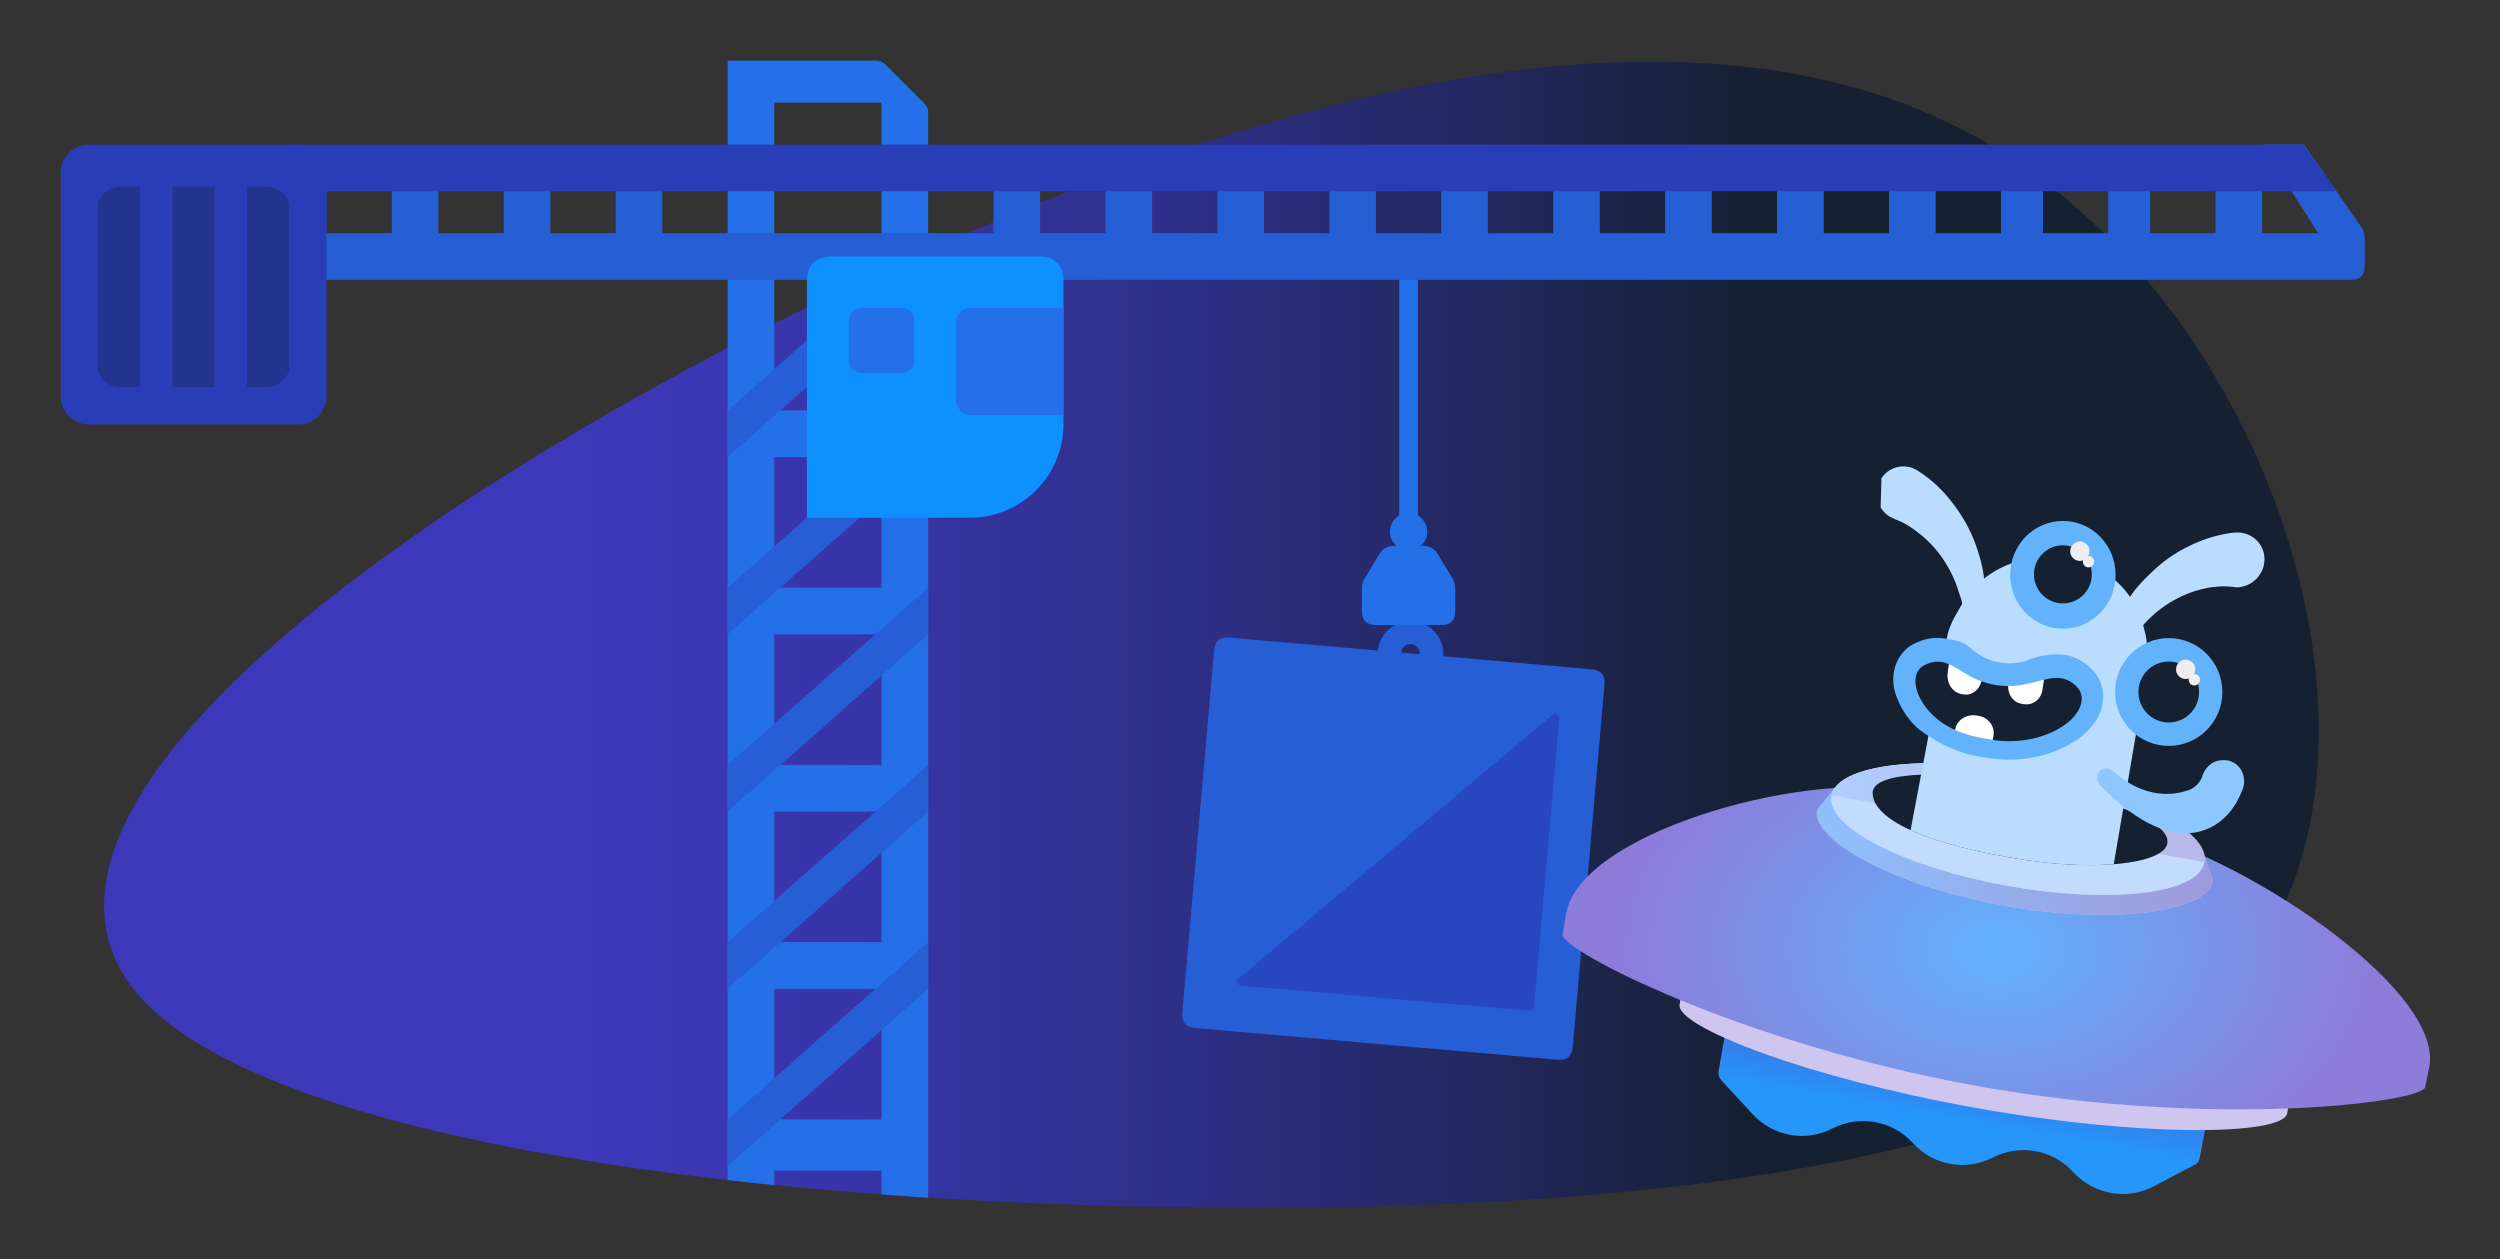 <svg xmlns="http://www.w3.org/2000/svg" baseProfile="basic" viewBox="0 0 536 270"><rect x="0" y="0" width="536" height="270" fill="#333333" stroke="none"/><linearGradient id="a" x1="22.316" x2="497.14" y1="135.92" y2="135.92" gradientTransform="matrix(1 0 0 -1 0 272)" gradientUnits="userSpaceOnUse"><stop offset=".184" stop-color="#3d38ba"/><stop offset=".262" stop-color="#3b37b4"/><stop offset=".366" stop-color="#3634a3"/><stop offset=".486" stop-color="#2e2f87"/><stop offset=".616" stop-color="#232860"/><stop offset=".749" stop-color="#152031"/></linearGradient><path fill="url(#a)" d="M25.8 207.8C4.9 169.8 81.1 111.6 172 66.4c91.7-45.3 193.4-75 258.5-33 58.3 37.7 85.6 128 52.1 172.6-31.9 42.6-126 53.7-222.2 52.9-103.9-.7-215.4-15.8-234.6-51.1"/><path fill="#2470E9" d="M166 251h23v5.1c3.3.2 6.7.5 10 .7V24c0-.8-.3-1.3-.9-1.9l-8.2-8.2c-.6-.6-1.3-.9-2.1-.9H156v240c3.3.4 6.6.7 10 1.1V251m0-229h23v66h-23V22m0 76h23v28h-23V98m0 38h23v28h-23v-28m0 38h23v28h-23v-28m0 38h23v28h-23v-28"/><path fill="#265ED6" d="m333.9 227.2-77.7-6.8c-2-.2-2.9-1.3-2.7-3.3l6.8-77.7c.2-2 1.3-2.9 3.3-2.7l77.7 6.8c2 .2 2.9 1.3 2.7 3.3l-6.8 77.7c-.2 2-1.3 2.9-3.3 2.7"/><path fill="#265ED6" d="M303 133.2c-3.9-.3-7.2 2.5-7.6 6.4-.3 3.9 2.5 7.2 6.4 7.6 3.9.3 7.2-2.5 7.6-6.4s-2.6-7.3-6.4-7.6m-.8 8.9c-1.1-.1-1.9-1.1-1.8-2.2s1.1-1.9 2.2-1.8 1.9 1.1 1.8 2.2-1.1 1.9-2.2 1.8"/><path fill="#283DB6" d="M265.1 210.2c0 .5.4 1 .9 1.1l61.8 5.4c.6 0 1-.4 1.1-.9l5.4-61.8c.1-.5-.4-1-1-1.1l-68.2 57.3" opacity=".7"/><g fill="#2470E9"><path d="M298.9 117c-1.3 0-2.5.7-3.1 1.7l-3.2 5.3c-.4.6-.6 1.3-.6 2v5c0 2 1 3 3 3h14c2 0 3-1 3-3v-4.9c0-.7-.2-1.4-.6-2.1l-3.2-5.3c-.6-1-1.8-1.7-3.1-1.7h-6.2"/><circle cx="302" cy="114" r="4"/><path d="M300 59h4v54h-4V59"/></g><path fill="#265ED6" d="M506.5 49 494 31h-9l12 19h-12V36h-10v14h-14V36h-9v14h-14V36h-9v14h-14V36h-10v14h-14V36h-10v14h-14V36h-10v14h-14V36h-10v14h-14V36h-10v14h-14V36h-10v14h-14V36h-10v14h-14V36h-10v14h-14V36h-10v14h-71V36h-10v14h-14V36h-10v14H94V36H84v14H70V36H60v24h444c2 0 3-1 3-3v-5.6c0-.8-.1-1.7-.5-2.4M156 136l43-38V88l-43 38v10"/><path fill="#265ED6" d="m156 98 43-38V50l-43 38v10m0 76 43-38v-10l-43 38v10m0 38 43-38v-10l-43 38v10m0 38 43-38v-10l-43 38v10"/><path fill="#283DB6" d="M119.7 41H501l-7.2-10H62v10h57.7"/><path fill="#0F90FF" d="M223 55c3 0 5 2 5 5v31c0 11-9 20-20 20h-35V60c0-3 2-5 5-5h45"/><path fill="#2470E9" d="M228 89h-19.8c-1.7 0-3.2-1.4-3.2-3.2V69.2c0-1.8 1.4-3.2 3.2-3.2H228v23m-46-11.3v-9.3c0-1.3 1.3-2.4 2.9-2.4h8.2c1.6 0 2.9 1.1 2.9 2.4v9.3c0 1.3-1.3 2.3-2.8 2.3h-8.3c-1.6 0-2.9-1-2.9-2.3"/><path fill="#283DB6" d="M64 91H19c-3.3 0-6-2.7-6-6V37c0-3.3 2.7-6 6-6h45c3.3 0 6 2.7 6 6v48c0 3.3-2.7 6-6 6"/><path fill="#152031" d="M37 40h9v43h-9V40m20 0h-4v43h4c2.4 0 4.4-1.5 5-3.7V43.7c-.6-2.2-2.7-3.7-5-3.7m-36 3.7v35.6c.6 2.2 2.6 3.7 4.8 3.7H30V40h-4.2c-2.2 0-4.2 1.5-4.8 3.7" opacity=".3"/><linearGradient id="b" x1="-278.703" x2="-278.703" y1="7371.05" y2="7403.42" gradientTransform="rotate(10.003 40946.466 7804.937)" gradientUnits="userSpaceOnUse"><stop offset="0" stop-color="#4e51c5"/><stop offset=".737" stop-color="#2696fb"/></linearGradient><path fill="url(#b)" d="M471.678 248.055c-.1.804-.6 1.508-1.4 1.81l-4.4 2.31-4.198 2.212c-5.799 3.014-12.797 1.708-17.197-3.116s-11.397-6.03-17.196-3.115c-5.799 3.015-12.797 1.708-17.196-3.115s-11.398-6.03-17.197-3.116c-5.798 3.015-12.797 1.709-17.196-3.115l-6.599-7.135c-.5-.603-.8-1.407-.6-2.211l.8-4.623 3.7-21.003 103.278 18.39-3.7 21.004-.9 4.823"/><path fill="#CEC6EE" d="m360.701 211.777-.6 3.618c-.8 4.723 27.295 15.677 63.287 22.108s66.086 5.93 66.986 1.206l.6-3.617"/><radialGradient id="c" cx="428.88" cy="-766.607" r="80.914" gradientTransform="matrix(1 0 0 -.679 -.788 -317.182)" gradientUnits="userSpaceOnUse"><stop offset="0" stop-color="#62b2fc"/><stop offset="1" stop-color="#8d7cda"/></radialGradient><path fill="url(#c)" d="m455.681 177.91-47.59-8.441c-22.695-4.02-69.285 9.346-72.284 26.33l-.8 4.521c-.6 3.317 38.592 23.617 89.68 32.661s94.68 3.317 95.28.1l.9-4.522c2.9-16.983-42.39-46.63-65.186-50.649"/><path fill="#FFFEFE" d="M474.177 187.96c.3.703.2 1.507-.2 2.21-3.5 5.628-22.395 7.94-44.19 4.02-21.796-3.919-38.792-12.562-40.192-19.094-.2-.804 0-1.507.5-2.11l3.3-4.02 79.082 14.17 1.7 4.824"/><linearGradient id="d" x1="1759.529" x2="1845.632" y1="333.548" y2="333.548" gradientTransform="scale(1 -1)rotate(-10.003 -1845.648 7912.703)" gradientUnits="userSpaceOnUse"><stop offset="0" stop-color="#1e83fd"/><stop offset="1" stop-color="#3d38ba"/></linearGradient><path fill="url(#d)" d="M474.177 187.96c.3.703.2 1.507-.2 2.21-3.5 5.628-22.395 7.94-44.19 4.02-21.796-3.919-38.792-12.562-40.192-19.094-.2-.804 0-1.507.5-2.11l3.3-4.02 79.082 14.17 1.7 4.824" opacity=".5"/><ellipse cx="432.621" cy="177.759" fill="#EEEEFE" rx="12.359" ry="40.598" transform="rotate(-79.843 432.62 177.759)"/><path fill="#1E84FE" d="M392.694 170.574c-1.2 6.733 15.797 15.376 37.892 19.295s40.892 1.708 42.091-5.025" opacity=".5"/><path fill="#FFFEFE" d="M392.694 170.574c-1.2 6.733 15.797 15.376 37.892 19.295s40.892 1.708 42.091-5.025" opacity=".5"/><path fill="#EEEEFE" d="m392.794 170.574 79.883 14.27c1.2-6.733-15.796-15.375-37.892-19.295-22.095-3.919-40.89-1.708-42.09 5.025"/><linearGradient id="e" x1="1761.941" x2="1843.187" y1="347.152" y2="347.152" gradientTransform="scale(1 -1)rotate(-10.003 -1845.648 7912.703)" gradientUnits="userSpaceOnUse"><stop offset="0" stop-color="#1e83fd"/><stop offset="1" stop-color="#3d38ba"/></linearGradient><path fill="url(#e)" d="m392.794 170.574 79.883 14.27c1.2-6.733-15.796-15.375-37.892-19.295-22.095-3.919-40.89-1.708-42.09 5.025" opacity=".3"/><path fill="#152031" d="M401.493 169.971c0-4.623 15.496-5.025 32.993-2.01 17.496 3.116 30.993 8.24 30.193 12.863-.8 4.523-16.196 6.13-33.193 3.116-21.095-3.618-29.993-8.944-29.993-13.969"/><path fill="#B9DCFF" d="M465.779 128.869c2.1-1.206 4.3-2.11 6.599-2.613 1.1-.302 2.2-.402 3.399-.503 1.1-.1 2.1 0 3.2.1.4.101.899.101 1.399 0 3.2-.502 5.399-3.416 5.099-6.531-.3-3.116-3.1-5.427-6.299-5.125h-.3a29.5 29.5 0 0 0-9.598 2.914 30.2 30.2 0 0 0-7.798 5.427c-1.8 1.708-3.4 3.316-4.8 5.426-3.198-4.622-8.197-7.436-13.796-8.441-6.999-.804-12.997 1.005-17.496 4.522-.3-2.613-1-5.125-1.9-7.537-1.1-3.015-2.7-5.829-4.699-8.442-2-2.713-4.5-5.125-7.298-6.934l-.3-.2c-2.6-1.71-6.1-1.006-7.799 1.607 0 0-.002.022-.01.044l-.174 6.196a5.9 5.9 0 0 0 1.784 1.9l1.2.603c1 .402 2 .804 2.9 1.407.999.603 1.899 1.307 2.798 2.01 1.8 1.507 3.5 3.316 4.8 5.326 1.4 2.11 2.499 4.321 3.199 6.733.3.905.7 1.81.8 2.714-1.4 2.412-2.9 4.723-3.3 7.537l-7.76 40.972c4.867 2.221 12.04 4.275 21.857 5.959 8.053 1.428 15.743 1.817 21.696 1.352l6.898-40.344c.6-3.618.5-7.437-.6-10.854.2-.301.3-.402.5-.603 1.7-1.808 3.7-3.416 5.799-4.622"/><path fill="#152031" d="M412.69 155.098c-2.8-2.11-4.699-5.226-5.199-8.743-.4-2.814.6-5.025 2.3-5.829 3.6-1.407 6.898-.301 10.198 2.11 4.799 3.719 11.097 4.925 16.896 3.015 4-1.105 8.998-1.809 11.898.804 1.3 1.307 1.6 3.719.2 6.331-1.7 3.015-4.5 5.327-7.899 6.332-9.998 3.316-19.996 2.613-28.394-4.02"/><path fill="#FFFEFE" d="m426.687 161.63.7-3.819c.4-2.01-1-3.92-3.1-4.321l-.6-.1c-2.099-.302-4.198 1.004-4.498 3.014l-.7 3.82m-.3-20.2-.6 4.12c-.3 2.21.9 4.22 2.8 4.623l.5.1c1.9.402 3.699-1.105 3.999-3.216l.6-4.12m5.698 1.106-.6 3.919c-.3 2.01.9 4.02 2.8 4.321l.5.1c1.9.302 3.699-1.004 3.999-3.014l.6-3.819"/><path fill="#62B2FC" d="M442.084 145.45c1.1.201 2.2.804 3 1.608 2.299 2.11 1.299 5.729-2.4 8.341-3.6 2.613-9.698 4.322-16.097 3.116-.2 0-.4-.1-.6-.1s-.4-.101-.6-.101c-6.398-1.106-10.397-3.618-12.897-7.236-2.6-3.819-2.4-7.537.5-8.642 1-.503 2.2-.704 3.3-.503 3.699.704 5.298 3.819 11.597 4.924 6.399 1.106 10.498-2.11 14.197-1.407m.8-5.024c-2.5-.302-5 0-7.299.804-4.399 1.909-9.598 1.005-13.097-2.312-1.9-1.407-2.7-1.507-5.399-2.01-2-.301-4.099-.1-5.998.804-2.4.905-4.1 2.915-4.8 5.327a9.65 9.65 0 0 0 0 5.326c.5 1.708 1.3 3.316 2.3 4.823 1.7 2.412 2.8 3.317 5.699 5.126 3.1 1.91 6.598 3.316 10.198 3.919.2 0 .4.1.6.1s.4.101.6.101c3.599.603 7.298.603 10.897-.201 3.1-.603 6.099-1.91 8.698-3.618 1.5-1.005 2.8-2.311 3.8-3.718a9.3 9.3 0 0 0 1.8-5.025c.2-2.512-.8-4.924-2.7-6.632-1.4-1.407-3.3-2.412-5.3-2.814"/><ellipse cx="442.284" cy="123.241" fill="#62B2FC" rx="11.298" ry="11.557"/><ellipse cx="442.284" cy="123.141" fill="#152031" rx="6.199" ry="6.231"/><path fill="#EEEEEF" d="M447.983 119.221h-.3c.6-1.005.3-2.21-.7-2.814-.2-.1-.5-.2-.7-.301-1.1-.201-2.2.603-2.4 1.708-.2 1.106.5 2.211 1.7 2.412.4.1.7 0 1.1-.1 0 0 0 .1-.1.1-.1.603.3 1.307 1 1.407.6.1 1.2-.301 1.4-1.005.1-.603-.3-1.306-1-1.407"/><ellipse cx="464.979" cy="148.365" fill="#62B2FC" rx="11.498" ry="11.557"/><ellipse cx="464.979" cy="148.365" fill="#152031" rx="6.499" ry="6.532"/><path fill="#EEEEEF" d="M470.678 144.546h-.3c.6-1.005.3-2.21-.7-2.814-.2-.1-.5-.2-.7-.301-1.1-.201-2.2.603-2.4 1.708s.5 2.21 1.7 2.412c.4.1.7 0 1.1-.1 0 0 0 .1-.1.1-.1.603.3 1.306 1 1.407.6.1 1.2-.302 1.4-1.005.1-.704-.3-1.307-1-1.407"/><path fill="#8DC7FF" d="M480.976 166.253c.3 1.105.2 2.311-.3 3.316-2.2 5.628-5.999 7.839-8.798 8.643-5.9 1.708-13.398-1.407-21.296-9.547-1-.704-1.3-2.211-.5-3.216 0-.1.1-.1.1-.201.9-.704 2.2-.603 3 .2 7.998 7.035 14.896 4.322 16.196 3.92 1.4-.603 2.5-1.809 2.9-3.216.5-1.407 1.6-2.613 3.099-3.015.8-.2 1.6-.2 2.3-.1 1.7.402 2.899 1.608 3.299 3.216"/></svg>